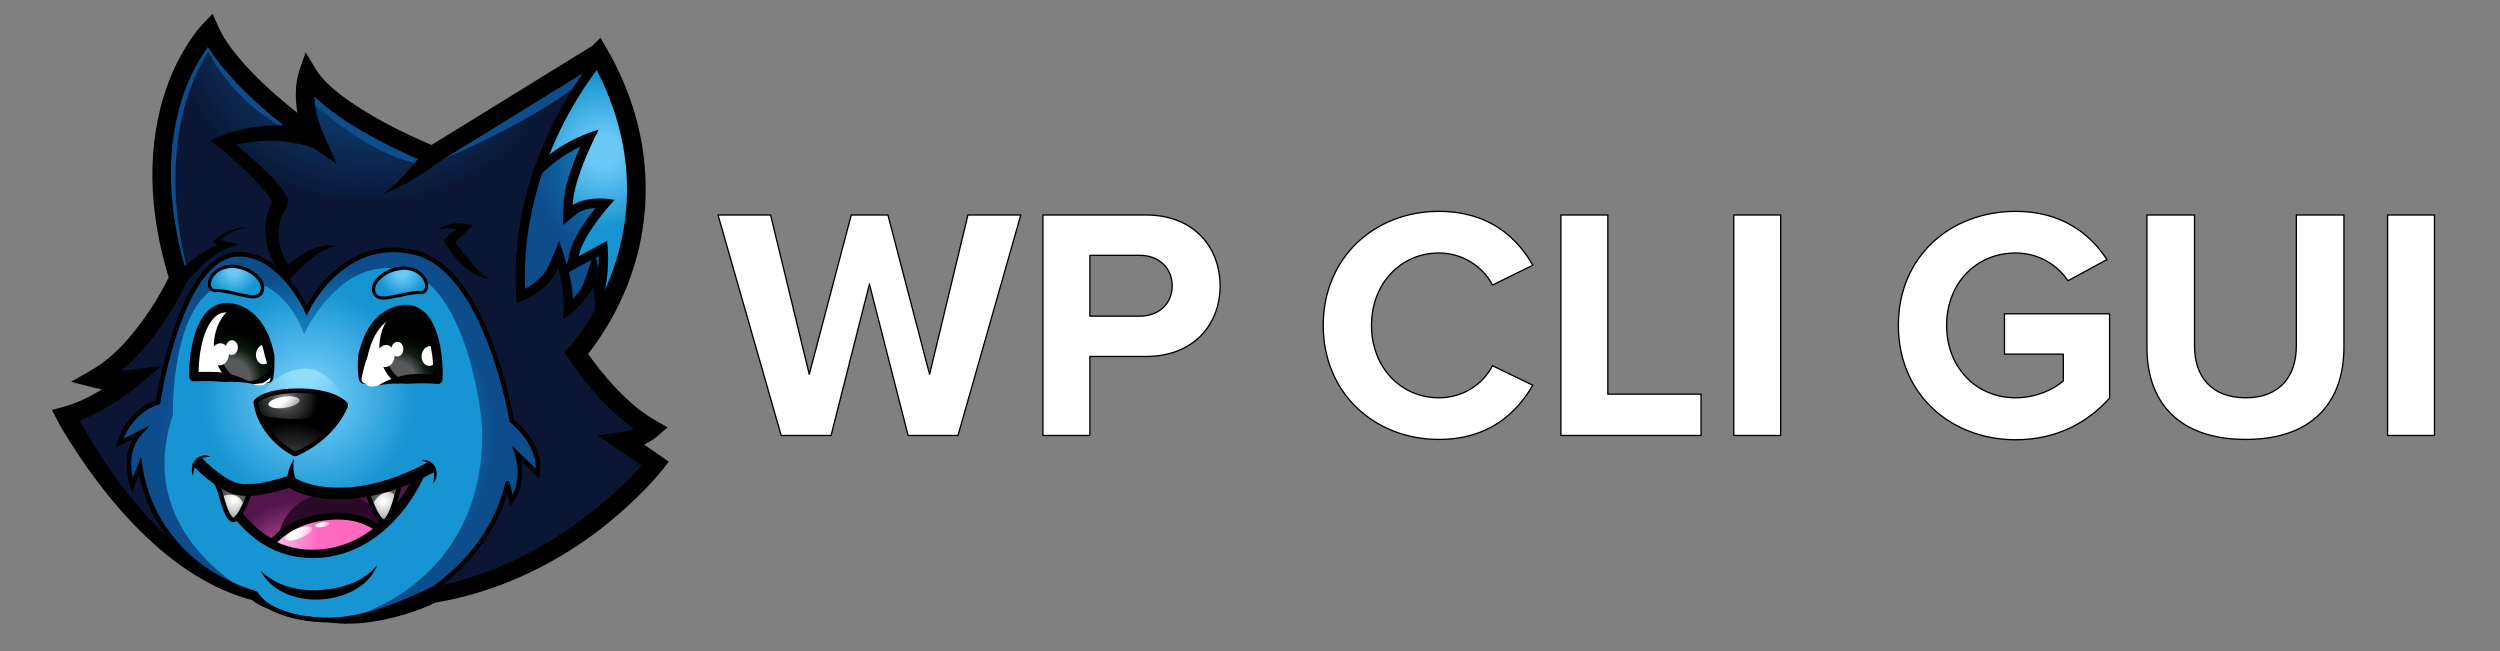 <?xml version="1.0" encoding="UTF-8" standalone="no"?>
<!DOCTYPE svg PUBLIC "-//W3C//DTD SVG 1.1//EN" "http://www.w3.org/Graphics/SVG/1.1/DTD/svg11.dtd">
<svg width="100%" height="100%" viewBox="0 0 1920 500" version="1.1" xmlns="http://www.w3.org/2000/svg" xmlns:xlink="http://www.w3.org/1999/xlink" xml:space="preserve" xmlns:serif="http://www.serif.com/" style="fill-rule:evenodd;clip-rule:evenodd;stroke-miterlimit:10;">
    <rect x="0" y="0" width="1920" height="500" fill="#808080" stroke="none"/>
    <g id="logo.svg" transform="matrix(0.948,0,0,0.948,282.129,250)">
        <g transform="matrix(1,0,0,1,-256,-256)">
            <clipPath id="_clip1">
                <rect x="0" y="0" width="512" height="512"/>
            </clipPath>
            <g clip-path="url(#_clip1)">
                <g>
                    <path d="M489.2,368.2C489.2,368.2 422.7,454.4 309.2,474.6C309.2,474.6 249.2,505.5 205.9,491.4L188.9,487C173.6,486 164.3,474.8 164.3,474.8C74.3,450.9 11.6,329.3 11.6,329.3C38.9,321.9 64.7,300 64.7,300C48.5,302.4 35.8,298.9 35.8,298.9C76,276.3 103,217.7 103,217.7C102.5,216.2 102.1,214.7 101.6,213.2C62.5,82.9 128.1,16.9 128.1,16.9C145.3,56.5 211.2,102.4 213.2,103.8L213.3,103.8C200,73.8 207.8,52.6 207.8,52.6C227.9,86 308.5,118.4 308.5,118.4L443,35.5L443.1,35.4C443.1,35.5 443.2,35.5 443.2,35.5C501.5,137.8 463.5,222.2 440,259C431.8,271.8 425.4,278.9 425.4,278.9C425.4,278.9 453,321.8 486,340C486,340 476.6,348.4 462.9,350L489.2,368.2Z" style="fill:url(#_Radial2);fill-rule:nonzero;"/>
                    <path d="M213.2,103.8L196.2,99.8C146.6,76.9 127.2,33.9 127.2,33.9C79.1,111.4 110.7,212 110.7,212L101.6,213.2C62.5,82.9 128.1,16.9 128.1,16.9C145.3,56.5 211.1,102.4 213.2,103.8Z" style="fill:url(#_Radial3);fill-rule:nonzero;"/>
                    <path d="M443.2,35.6L434.5,48.6L426,61.3C382.2,96 295,130.9 295,130.9L298.9,125.2C253.6,117.1 206.2,70.6 206.2,70.6L213.3,103.9C200,73.9 207.8,52.7 207.8,52.7C227.9,86.1 308.5,118.5 308.5,118.5L443,35.5L443.1,35.4C443.1,35.5 443.1,35.5 443.2,35.6Z" style="fill:url(#_Radial4);fill-rule:nonzero;"/>
                    <path d="M393.6,375.7L377.1,359.8C377.1,359.8 384.1,382.4 372.5,397.7L369.2,383.6C369.2,383.6 361.9,435.9 302.3,474.1C302.3,474.1 274.8,489.3 241.4,493.5C234.8,494.4 228,494.8 221.1,494.5C179.4,493.2 164.2,474.8 164.2,474.8L164.1,474.8C161.7,474.1 83.3,449.3 71.5,369.5L65.4,385.2C65.4,385.2 55.9,360 71.4,343.1L54.7,351.4C54.7,351.4 61.8,325.5 86.1,318.1C86.1,318.1 103.9,199.4 150.8,198.2C185.8,197.3 206.6,243.5 206.6,243.5C206.6,243.5 235.3,182.5 294,196.7C352.6,210.9 372.7,333 372.7,333C372.7,333 397.3,351.9 393.6,375.7Z" style="fill:url(#_Radial5);fill-rule:nonzero;"/>
                    <path d="M167.5,318.4C167.5,318.4 175.3,296.2 199.6,291.4C223.9,286.5 237.4,314 238.3,320.8C239.2,327.5 202.1,346 190.6,342.7C179.1,339.3 167.5,318.4 167.5,318.4Z" style="fill:url(#_Radial6);fill-rule:nonzero;"/>
                    <path d="M393.6,375.7L377.1,359.8C377.1,359.8 384.1,382.4 372.5,397.7L369.2,383.6C369.2,383.6 361.9,435.9 302.3,474.1C302.3,474.1 274.8,489.3 241.4,493.5C367,450.6 348,329.3 348,329.3C348,329.3 337.2,223.5 285.3,211.1C233.5,198.6 204.7,263.1 204.7,263.1C204.7,263.1 188.2,210.1 142.1,221.6C96.1,233 98.5,328.4 98.5,328.4C65.6,425.6 161.7,473.4 164.3,474.7C161.9,474 83.5,449.2 71.7,369.4L65.6,385.1C65.6,385.1 56.1,359.9 71.6,343L54.9,351.3C54.9,351.3 62,325.4 86.3,318C86.3,318 104.1,199.3 151,198.1C186,197.2 206.8,243.4 206.8,243.4C206.8,243.4 235.5,182.4 294.2,196.6C352.8,210.8 372.9,332.9 372.9,332.9C372.9,332.9 397.3,351.9 393.6,375.7Z" style="fill:url(#_Radial7);fill-rule:nonzero;"/>
                    <g>
                        <path d="M188.9,487C178.9,487.7 168.8,483.9 161.3,477.3L163.3,478.6C96.2,461.5 42.3,396.2 8.2,339C5.9,335.2 2.7,328.4 0.5,324.4C7.9,322.4 16,320.4 23,317.2C31.9,313.4 40.3,308.4 48.3,302.9C52.2,300.2 56.3,297.3 59.9,294.2L65.9,307.5C63.3,307.9 60.6,308.2 57.9,308.3C50.2,308.7 42.5,308.2 35,306.5L34.5,306.4L33.9,306.2L16,301.6C23.4,297.2 35.9,290.7 42.5,285.5C49.2,280.4 55.3,274.5 60.9,268.3C75.1,252.2 86.9,233.9 96.3,214.6L96,220C90.6,202.9 86.5,185.2 84.1,167.3C77.1,115.7 85.7,59.4 118,17.2C121.1,13.1 127.1,7.2 130.6,3.4L135.2,13.8C138.9,22.1 144.5,30.2 150.7,37.7C166.6,56.8 185.9,73.4 205.6,88.6C209.6,91.6 213.7,94.7 217.7,97.5L206.5,106.8C202.7,98.1 199.9,88.9 198.7,79.5C197.6,70.4 197.8,61 200.1,52.1C201.4,47.6 204.7,38.6 206,34.7L214.4,48.6C219.1,56.2 226.3,62.7 233.5,68.4C257,86.3 284.3,99.7 311.4,111.2L304.6,111.8L439.1,28.9L437.8,29.9L437.9,29.8L444.9,22.9L449.8,31.4C497.2,112.6 491.5,208.3 432.5,282C432,282.6 431.6,283.1 431,283.8L431.8,274.6C435.6,280.3 439.9,286.1 444.2,291.5C452.9,302.4 462.5,312.7 473.2,321.6C480.9,328.3 490.4,333.6 499.3,338.5C498.9,338.8 490.5,346.1 490.3,346.2C484.7,350.6 478.2,353.9 471.3,355.8C468.9,356.5 466.4,356.9 463.9,357.3L467.4,343.6C470.1,345.5 497.5,364.4 500.2,366.3L495.3,372.6C489.5,379.8 483.2,386.5 476.7,393C457.3,412.1 435.8,429.2 412.2,443C380.9,461.5 346.3,474.7 310.4,480.6L312.2,480C303.9,484.1 295.3,487.3 286.5,490C260.8,497.5 231.3,501.9 206,491.2C214.8,493 223.6,493.2 232.3,492.4C257.3,489.9 281,480.7 303.5,470C304.7,469.4 305.9,468.8 307.1,468.2C324.5,464.9 341.6,460 358,453.5C390.3,440.8 420.1,422 446.7,399.8C459.1,389.3 470.8,378 481.3,365.7C482,364.9 482.7,364 483.2,363.3L484.9,374.1C474.7,367 452.7,351.9 442.8,345L462.1,342.2C469,341.4 475.6,338.4 481,334.1L482.4,346.4C479,344.5 475.7,342.4 472.5,340.2C449.5,323.6 431.2,301.5 415.8,277.9C444.5,246.3 462.8,201.7 465.9,159.2C469.2,117.2 457.5,75.2 436.5,38.8C436.5,38.8 448.6,40.4 448.3,40.5L447.7,41.1L447,41.5L312.5,124.4L309.2,126.4C276.5,112.9 220,86.2 201.3,56.1L214.9,54.8C214.4,56.5 214,58 213.8,59.8C211.6,73.5 214.6,87.7 220.2,100.3L231.3,125.2C198.2,102.6 164.7,78 138.9,47C132.2,38.7 125.8,29.9 121.2,19.5L133.5,21.8C133.1,22.3 132.1,23.3 131.7,23.8C88.5,78 90.3,154.6 111.2,217.8C97.5,246.7 77,277.3 51.5,297C47.7,299.9 43.7,302.5 39.5,304.9L37.8,291C44.1,292.5 50.6,292.9 57.1,292.6C61,292.5 85.1,289.1 89.5,288.5C85.6,291.9 67.3,307.2 63.2,310.2C48.1,321.3 31.8,330.9 13.6,336.1L18.4,325.2C20.1,328.3 22.9,333.4 24.8,336.6C49.1,379 79.2,419 118.6,447.5C132.9,457.7 148.5,466.1 165.3,470.9L167.3,472.2C167.3,472.3 167.5,472.6 167.6,472.8L168,473.4C173.2,480.2 180.6,485.2 188.9,487Z" style="fill-rule:nonzero;"/>
                    </g>
                    <g>
                        <path d="M213.6,112.6C190.2,104.3 163.9,104.4 140.5,112.3L141.8,103.5C151,110.6 159.8,117.9 168.3,125.8C176.9,134 185.7,142.4 191.7,153L191.1,159.6C188.5,163.1 186.7,167.1 185.5,171.3C181.5,185.2 186.5,199.9 194.9,211.3L188.2,211.2C196.1,201.9 206.8,194.7 218.7,191.8C222.7,190.9 226.8,190.6 230.7,191.2C227.9,192.1 225.2,193.1 222.6,194.4C213.4,198.8 205.6,205.5 198.5,212.8C197.6,213.7 195.7,215.7 194.8,216.7L191.6,221C186.9,215.3 182.2,209.4 179,202.6C171.1,187.1 171.3,167.1 181.2,152.4L181.5,152L180.9,158.6C175.8,149.3 168.1,141.4 160.6,133.8C152.7,126 144.2,118.5 135.6,111.5L128.8,106L136.9,102.7C162.2,92.5 191,91 217.3,98.4C217.8,98.5 218.1,98.7 218.8,98.9C218.7,99 213.6,112.6 213.6,112.6Z" style="fill-rule:nonzero;"/>
                    </g>
                    <g>
                        <path d="M444.5,243.8C444.4,232.1 442.4,223.2 442.3,222.8L439.3,210L435,222.4C432.1,230.7 424.6,238.1 419,242.6C419.6,225.7 414.4,209 414.2,208.1L411.1,198.2L407.1,207.8C401.3,221.6 387.6,229.1 380.5,232.1C378.3,198.1 383.1,163.8 394.8,129.8C410.3,84.5 433.7,52.8 442.4,41.9C465.5,84.3 474.2,127.7 468.4,171.1C464.5,201 454.4,225.7 444.5,243.8Z" style="fill:url(#_Radial8);fill-rule:nonzero;"/>
                        <path d="M441.8,49C462.4,89 470.1,130 464.7,170.8C461.6,193.7 454.8,213.7 447.3,229.8C446.7,225.1 446,222.2 446,221.9L440,196.4L431.5,221.2C429.9,225.8 426.5,230.4 422.7,234.2C421.8,219.9 418.1,207.8 417.9,207.1L411.7,187.2L403.7,206.4C399.6,216.2 390.8,222.6 384,226.3C382.7,194.7 387.5,162.7 398.4,131.2C411.9,91.6 431.6,62.6 441.8,49M443.1,35.4C443.1,35.4 443.1,35.5 443.1,35.4C441.7,37 410.5,72.5 391.2,128.7C380.6,159.5 373.7,196.5 377.1,237.5C377.1,237.5 401.9,230.1 410.6,209.3C410.6,209.3 417.6,231.9 414.5,250.7C414.5,250.7 433.4,239 438.6,223.7C438.6,223.7 441.3,235.3 440.6,249.5C440.4,252.7 440.1,256.1 439.5,259.5L439.9,259.1C463.4,222.3 501.5,137.8 443.1,35.4Z" style="fill-rule:nonzero;"/>
                    </g>
                    <g>
                        <path d="M313.8,123.8C299.8,133.7 285.4,143.5 269.2,149.2C276,144.3 281.9,138.4 287.5,132.2C293,126.1 298.3,119.6 303.2,113.1L313.8,123.8Z" style="fill-rule:nonzero;"/>
                    </g>
                    <g>
                        <path d="M98.2,217.1C107.5,207.7 117.8,199.1 129.6,192.9C133.6,190.9 137.8,189.2 142.3,188.3L142.2,193.1C140.2,192.4 132.6,189.6 130.8,188.9C137.8,179.7 149.8,176.2 160.9,176.2C155.9,176.8 151,178.1 146.5,180.3C142.3,182.5 138.2,185.3 135.4,189.2L134.4,186.3C138.7,187.3 147.4,189.3 151.7,190.3L143.3,193.2C139.6,194.5 136.1,196.5 132.7,198.7C124.3,204.5 117,212 110.4,219.8C109.1,221.4 107.8,223 106.6,224.5L98.2,217.1Z" style="fill-rule:nonzero;"/>
                    </g>
                    <g>
                        <path d="M314.3,177.7C320.6,173.4 328.8,172.2 336.2,173.8L341.5,174.8C336.2,180.1 330.5,185.4 324.8,190.3L325.6,185.5C327,187.7 328.6,190.2 330.2,192.4C337.3,202.2 344.7,212 355.3,218.4C338.8,216.6 325.3,200.2 317.5,186.6C322.6,182.3 327.9,178.2 333.3,174.4L334.4,179.6C328.1,177.1 321.1,176.6 314.3,177.7Z" style="fill-rule:nonzero;"/>
                    </g>
                    <g>
                        <path d="M419.1,242.7C419.7,225.8 414.5,209.1 414.3,208.3L411.2,198.4L407.2,208C401.4,221.7 387.7,229.2 380.6,232.3C378.5,198.6 383.2,164.5 394.6,130.8C402.6,122.4 415.9,111.6 436.1,103.9C429.9,116.9 418.9,142 418.8,158.4L418.7,166.1L424.8,161.5C424.8,161.5 431.2,157 444.2,157C445.7,157 447.3,157.1 448.9,157.2C441.2,166.2 426.7,184.5 423.6,199.3L421.9,207.3L447.2,193.6C447.7,201.4 447.8,216.3 443.9,231.3C443.3,226.4 442.6,223.2 442.5,223L439.5,210.2L435.2,222.6C432.2,230.8 424.7,238.1 419.1,242.7Z" style="fill:url(#_Radial9);fill-rule:nonzero;"/>
                        <path d="M428.5,111.1C422.3,125.1 415,144.5 414.9,158.3L414.5,174.6L426.9,164.5C427.5,164.1 432,161.4 440.7,160.8C439.5,162.2 438.4,163.8 437.1,165.4C427.4,178.3 421.5,189.4 419.6,198.4L417.7,207.2L417.7,207.1L411.5,187.2L403.5,206.4C399.4,216.2 390.6,222.6 383.8,226.3C382.5,195.2 387.2,163.8 397.6,132.7C404.3,126.1 414.3,117.9 428.5,111.1M443.5,199.7C443.5,202.8 443.5,206.3 443.2,210.2L441.1,201.1L443.5,199.7M437.8,202.7L431.4,221.2C429.8,225.8 426.4,230.4 422.6,234.2C422.1,225.6 420.5,217.7 419.3,212.7L430.7,206.5L437.8,202.7M443.5,97.2C417.8,105.1 401.2,118 391.2,128.7C380.6,159.5 373.7,196.5 377.1,237.5C377.1,237.5 401.9,230.1 410.6,209.3C410.6,209.3 417.6,231.9 414.5,250.7C414.5,250.7 433.4,239 438.6,223.7C438.6,223.7 441.3,235.3 440.6,249.5C455.2,222.4 450.2,187.4 450.2,187.4L427.1,199.9C431.1,180.8 456.3,154.2 456.3,154.2C451.7,153.4 447.6,153.1 444,153.1C429.4,153.1 422.4,158.4 422.4,158.4C422.7,136.6 443.5,97.2 443.5,97.2Z" style="fill-rule:nonzero;"/>
                    </g>
                    <g>
                        <g>
                            <path d="M197.5,359.9C197.2,359.9 196.9,359.8 196.7,359.7C195.9,359.3 177.1,350.3 168.6,329.2C167.2,325.9 166.3,322.3 165.7,318.6C165.6,318.1 165.8,317.5 166.1,317.1C166.3,316.9 168.1,314.8 173.3,312.7C180,310.1 189.2,308.8 200.5,308.7L200.6,308.7C222.1,308.7 232.7,314.9 236.2,317.5C237.3,318.3 237.8,318.8 237.9,318.9C238.4,319.4 238.5,320.2 238.3,320.8C237.9,321.8 229.2,345.6 198.3,359.5C198,359.8 197.7,359.9 197.5,359.9Z" style="fill:url(#_Radial10);fill-rule:nonzero;"/>
                            <path d="M200.6,310.7C221.5,310.7 231.7,316.6 235.1,319.1C236.1,319.8 236.5,320.3 236.5,320.3C236.5,320.3 228,344.2 197.5,357.9C197.5,357.9 178.7,349 170.3,328.4C169,325.3 168.1,321.9 167.5,318.3C167.5,318.4 173.7,310.8 200.6,310.7C200.5,310.7 200.6,310.7 200.6,310.7M200.6,307L200.5,307C188.9,307 179.5,308.4 172.6,311.1C167.1,313.3 165,315.6 164.6,316.1C163.9,316.9 163.6,318 163.8,319C164.4,322.8 165.4,326.5 166.8,330C175.6,351.7 195,361.1 195.9,361.5C196.4,361.7 197,361.9 197.5,361.9C198,361.9 198.6,361.8 199.1,361.6C230.7,347.4 239.8,322.8 240.1,321.8C240.6,320.5 240.3,319 239.3,318C239.1,317.8 238.5,317.2 237.3,316.3C226.3,307.8 208,307 200.6,307Z" style="fill-rule:nonzero;"/>
                        </g>
                        <g>
                            <path d="M236.5,320.3C236.5,320.3 229.6,345.3 197.5,357.9C197.5,357.9 178.7,349 170.3,328.4C176.6,330.3 185.9,331.8 199.3,331.7C222.2,331.5 231.5,323.9 235.1,319.1C236.1,319.9 236.5,320.3 236.5,320.3Z" style="fill:url(#_Radial11);fill-rule:nonzero;"/>
                        </g>
                        <g>
                            <path d="M201.1,316.4C201.5,318.9 196.2,321.7 189.2,322.7C182.2,323.7 176.2,322.5 175.9,320C175.6,317.5 180.8,314.7 187.8,313.7C194.8,312.7 200.7,313.9 201.1,316.4Z" style="fill:url(#_Linear12);fill-rule:nonzero;"/>
                        </g>
                    </g>
                    <g>
                        <path d="M264.9,304.6C283.7,298.8 313.1,299.5 313.1,299.5C314.1,287.6 311.6,235.6 280.9,243.8C250.1,252 250.1,298.4 250.1,298.4C250.1,298.4 249.6,303.1 254.7,303.1C254.7,303.2 256.2,307.2 264.9,304.6Z" style="fill:white;fill-rule:nonzero;"/>
                        <g>
                            <g>
                                <clipPath id="_clip13">
                                    <path d="M264.9,304.6C282.9,296.7 313.1,299.5 313.1,299.5C314.1,287.6 311.6,235.6 280.9,243.8C250.1,252 250.1,298.4 250.1,298.4C250.1,298.4 249.6,303.1 254.7,303.1"/>
                                </clipPath>
                                <g clip-path="url(#_clip13)">
                                    <g>
                                        <path d="M318.4,284.9C317.1,288.4 315.3,291.5 313.2,294.1C305.5,304 293.4,307.6 283,302.1C270.3,295.3 264.7,277.3 270,261.2C270.2,260.6 270.4,260 270.6,259.5C276.9,243 292.8,235.3 305.9,242.3C319.2,249.3 324.8,268.4 318.4,284.9Z" style="fill:url(#_Radial14);fill-rule:nonzero;"/>
                                        <path d="M318.4,284.9C312.1,301.4 296.2,309.1 283.1,302.1C269.9,295.1 264.4,276 270.7,259.4C277,242.9 292.9,235.2 306,242.2C319.2,249.3 324.8,268.4 318.4,284.9Z" style="fill:none;fill-rule:nonzero;stroke:black;stroke-width:4.73px;"/>
                                    </g>
                                    <path d="M312.8,282.5C311.8,286.8 308.2,289.5 304.7,288.5C301.2,287.5 299.2,283.2 300.2,278.9C301.2,274.6 304.8,271.9 308.3,272.9C311.8,273.9 313.8,278.2 312.8,282.5Z" style="fill:white;fill-rule:nonzero;"/>
                                    <g>
                                        <path d="M277.8,282.8C276.7,287.6 272.7,290.6 268.8,289.5C264.9,288.4 262.7,283.5 263.8,278.7C264.9,273.9 268.9,270.9 272.8,272C276.6,273.2 278.9,278 277.8,282.8Z" style="fill:white;fill-rule:nonzero;"/>
                                        <path d="M285,276.6C284.3,279.8 281.6,281.8 279,281C276.4,280.2 274.9,277 275.6,273.8C276.3,270.6 279,268.6 281.6,269.4C284.2,270.2 285.7,273.4 285,276.6Z" style="fill:white;fill-rule:nonzero;"/>
                                    </g>
                                </g>
                            </g>
                        </g>
                        <g>
                            <path d="M264.9,304.6C271.9,300 280.2,297.5 288.4,295.7C296.8,295 305,295.2 313.5,295.8L309.4,299.3C310,284.8 307.8,262.7 298,251.6C292.5,245.5 284.7,245.9 277.7,249C265,254.6 258.7,268.7 256,281.7C254,287.1 252.5,292.7 251.4,298.5C250.8,301 252.2,302.8 254.8,303.2C252.7,303.6 250.3,302.7 249.5,300.6C249.2,299.9 249,299.2 248.9,298.3L248.9,298.4C248.1,292.3 248.1,286.2 248.6,280C251.4,267.8 256.3,255.5 266.3,247.2C270.8,243.6 276.1,240.9 281.8,239.8C294,237 303.9,243.8 309.1,254.5C313.3,262.9 315.3,272.2 316.3,281.4C317,287.6 317.3,293.5 316.9,299.8C316.8,301.9 314.9,303.5 312.8,303.3C309,303 304.9,302.8 300.9,302.8C296.9,302.7 293,303.1 289,303.2C280.9,302.8 272.8,302.8 264.9,304.6Z" style="fill-rule:nonzero;"/>
                        </g>
                    </g>
                    <g>
                        <path d="M163.6,303.5C145,297.3 115.5,297.5 115.5,297.5C114.8,285.6 118.3,233.6 148.9,242.5C179.5,251.3 178.6,297.8 178.6,297.8C178.6,297.8 179,302.5 173.9,302.4C173.9,302.4 172.3,306.4 163.6,303.5Z" style="fill:white;fill-rule:nonzero;"/>
                        <g>
                            <g>
                                <clipPath id="_clip15">
                                    <path d="M163.6,303.5C145.8,295.2 115.5,297.5 115.5,297.5C114.8,285.6 118.3,233.6 148.9,242.5C179.5,251.3 178.6,297.8 178.6,297.8C178.6,297.8 179,302.5 173.9,302.4"/>
                                </clipPath>
                                <g clip-path="url(#_clip15)">
                                    <g>
                                        <path d="M184.3,283.6C183,287.1 181.2,290.2 179.1,292.8C171.4,302.7 159.3,306.3 148.9,300.8C136.2,294 130.6,276 135.9,259.9C136.1,259.3 136.3,258.7 136.5,258.2C142.8,241.7 158.7,234 171.8,241C185.1,248 190.6,267.1 184.3,283.6Z" style="fill:url(#_Radial16);fill-rule:nonzero;"/>
                                        <path d="M184.3,283.6C178,300.1 162.1,307.8 149,300.8C135.8,293.8 130.3,274.7 136.6,258.1C142.9,241.6 158.8,233.9 171.9,240.9C185.1,248 190.6,267.1 184.3,283.6Z" style="fill:none;fill-rule:nonzero;stroke:black;stroke-width:4.73px;"/>
                                    </g>
                                    <path d="M178.6,281.2C177.6,285.5 174,288.2 170.5,287.2C167,286.2 165,281.9 166,277.6C167,273.3 170.6,270.6 174.1,271.6C177.6,272.5 179.6,276.9 178.6,281.2Z" style="fill:white;fill-rule:nonzero;"/>
                                    <g>
                                        <path d="M143.6,281.4C142.5,286.2 138.5,289.2 134.6,288.1C130.7,287 128.5,282.1 129.6,277.3C130.7,272.5 134.7,269.5 138.6,270.6C142.5,271.8 144.7,276.6 143.6,281.4Z" style="fill:white;fill-rule:nonzero;"/>
                                        <path d="M150.9,275.3C150.2,278.5 147.5,280.5 144.9,279.7C142.3,278.9 140.8,275.7 141.5,272.5C142.2,269.3 144.9,267.3 147.5,268.1C150.1,268.9 151.6,272.1 150.9,275.3Z" style="fill:white;fill-rule:nonzero;"/>
                                    </g>
                                </g>
                            </g>
                        </g>
                        <g>
                            <path d="M163.6,303.5C155.7,301.6 147.6,301.4 139.6,301.7C135.6,301.5 131.7,301 127.7,301C123.7,300.9 119.7,301 115.8,301.2C113.7,301.4 111.8,299.8 111.7,297.7C111.4,291.4 111.9,285.5 112.7,279.3C114,270.2 116.1,260.9 120.5,252.6C126,242 135.9,235.4 148.1,238.4C153.7,239.6 159.1,242.4 163.5,246.2C173.3,254.7 178,267.2 180.6,279.4C181,285.6 180.8,291.7 179.9,297.8L179.9,297.7C179.8,298.6 179.6,299.3 179.3,300C178.4,302.1 176,303 173.9,302.5C176.4,302.1 177.9,300.4 177.3,297.8C176.3,292.1 174.9,286.3 173,280.9C170.5,267.9 164.6,253.6 152,247.7C145.1,244.5 137.3,243.9 131.7,249.9C121.6,260.8 119,282.8 119.3,297.3L115.2,293.8C123.6,293.4 131.9,293.3 140.3,294.2C148.5,296.1 156.7,298.8 163.6,303.5Z" style="fill-rule:nonzero;"/>
                        </g>
                    </g>
                    <g>
                        <path d="M268.9,233.8C265.3,233.8 262.9,232.6 261.7,230.1C258.4,223.2 265.6,216.6 270.3,213.8C273.8,211.7 277.9,210.3 282,209.8C283.2,209.7 284.4,209.6 285.5,209.6C293.5,209.6 299.6,213.1 302.9,219.4C304,221.6 304.6,225 303.1,227.4C302.5,228.4 301.3,229.6 299,229.6C298.7,229.6 298.4,229.6 298.1,229.5C297.6,229.4 297.1,229.4 296.5,229.4C295.4,229.4 294.4,229.5 293.4,229.6C289.9,230 286.5,230.7 283.1,231.5C280.9,232 278.6,232.5 276.3,232.9C275.9,233 275.5,233 275,233.1C273.4,233.4 271.1,233.8 268.9,233.8Z" style="fill:url(#_Radial17);fill-rule:nonzero;"/>
                        <path d="M285.6,210.8C292.2,210.8 298.5,213.4 301.8,219.9C303.4,223 303.4,228.1 299.1,228.1L298.4,228.1C297.8,228 297.2,228 296.7,228C295.6,228 294.6,228.1 293.5,228.2C287.7,228.9 282,230.5 276.3,231.5C274.4,231.8 271.6,232.5 269,232.5C266.4,232.5 264.1,231.8 263,229.6C260.2,223.7 266.5,217.7 271.1,215C274.4,213 278.3,211.7 282.3,211.2C283.4,210.9 284.5,210.8 285.6,210.8M285.6,208.2C284.4,208.2 283.2,208.3 281.9,208.4C277.6,208.9 273.3,210.4 269.7,212.6C262.9,216.7 257.4,223.8 260.6,230.6C261.6,232.6 263.8,235 269,235C271.3,235 273.6,234.6 275.5,234.2C275.9,234.1 276.4,234 276.7,234C279,233.6 281.3,233.1 283.6,232.6C286.9,231.9 290.4,231.1 293.8,230.7C294.7,230.6 295.7,230.5 296.7,230.5C297.2,230.5 297.7,230.5 298.1,230.6C298.5,230.6 298.8,230.7 299.1,230.7C301.4,230.7 303.2,229.7 304.3,227.9C306,225.1 305.4,221.3 304.1,218.7C300.7,212.1 294,208.2 285.6,208.2Z" style="fill-rule:nonzero;"/>
                    </g>
                    <g>
                        <path d="M163.3,232.7C161,232.7 158.7,232.2 156.8,231.8C156.4,231.7 155.9,231.6 155.5,231.5C153.2,231.1 150.9,230.5 148.7,230C145.3,229.2 141.9,228.4 138.4,227.9C137.4,227.8 136.2,227.6 135,227.6C134.6,227.6 134.1,227.6 133.7,227.7L133,227.7C131.2,227.7 129.7,226.9 128.8,225.5C127.4,223.1 128,219.7 129.2,217.5C132.5,211.4 138.5,208.1 146.2,208.1C147.5,208.1 148.9,208.2 150.2,208.4C154.3,209 158.4,210.5 161.9,212.7C166.6,215.6 173.6,222.4 170.2,229.2C169.1,231.5 166.7,232.7 163.3,232.7Z" style="fill:url(#_Radial18);fill-rule:nonzero;"/>
                        <path d="M146.3,209.4C147.6,209.4 148.9,209.5 150.1,209.7C154.1,210.3 158,211.7 161.2,213.8C165.7,216.6 171.9,222.7 169,228.6C167.9,230.8 165.7,231.4 163.2,231.4C160.5,231.4 157.6,230.6 155.7,230.3C150,229.2 144.3,227.5 138.5,226.7C137.3,226.5 136.1,226.4 135,226.4C134.5,226.4 134.1,226.4 133.6,226.5L133,226.5C128.6,226.5 128.7,221.3 130.4,218.2C133.7,212 139.9,209.4 146.3,209.4M146.3,206.8C138.1,206.8 131.6,210.4 128.1,216.9C126.8,219.4 126.1,223.4 127.8,226.2C128.9,228 130.8,229 133.1,229L134,229C134.4,229 134.7,228.9 135.1,228.9C136.2,228.9 137.3,229 138.3,229.2C141.7,229.7 145.1,230.5 148.5,231.3C150.7,231.8 153,232.4 155.4,232.8C155.8,232.9 156.2,233 156.6,233.1C158.6,233.5 161,234 163.4,234C168.3,234 170.5,231.7 171.5,229.7C174.8,223 169.5,215.8 162.7,211.5C159.1,209.3 154.8,207.7 150.5,207.1C149.1,206.9 147.7,206.8 146.3,206.8Z" style="fill-rule:nonzero;"/>
                    </g>
                    <path d="M302.4,474.1C302.4,474.1 263,495.9 221.3,494.6C179.6,493.3 164.4,474.8 164.4,474.8C164.4,474.8 83.7,450.6 71.8,369.5L65.7,385.2C65.7,385.2 56.2,360 71.7,343.1L55,351.5C55,351.5 62.1,325.6 86.4,318.2C86.4,318.2 104.2,199.5 151.1,198.3C186.1,197.4 206.9,243.6 206.9,243.6C206.9,243.6 235.6,182.6 294.3,196.8C352.9,211 373,333.1 373,333.1C373,333.1 397.5,352.1 393.9,375.9L377.4,360C377.4,360 384.4,382.6 372.8,397.9L369.5,383.8C369.3,383.6 361.9,435.9 302.4,474.1Z" style="fill:none;fill-rule:nonzero;stroke:black;stroke-width:3.78px;"/>
                    <g>
                        <path d="M169.6,454.8C188.6,473 219,473.8 242.6,465.2C250.7,461.9 258.2,457.2 263.8,450.3C262.4,454.7 259.6,458.7 256.4,462C234.9,484.5 185,484.3 169.6,454.8Z" style="fill-rule:nonzero;"/>
                    </g>
                    <g>
                        <g>
                            <path d="M298.7,376.1C298.7,376.1 290,397.5 271,415.6C269.2,417.3 267.3,419 265.3,420.7C252.6,431.1 236.2,439.5 215.5,440.5C202.9,441.1 192,438.8 182.7,434.6C181.2,434 179.8,433.3 178.4,432.5C147.7,416.5 135.5,382.1 135.5,382.1C135.5,382.1 143.1,387.5 155.7,389.1C168.3,390.7 193.5,382.2 193.5,382.2C234.9,407.4 298.7,376.1 298.7,376.1Z" style="fill:url(#_Radial19);fill-rule:nonzero;"/>
                            <path d="M270.9,415.6C269.1,417.3 267.2,419 265.2,420.7C252.5,431.1 236.1,439.5 215.4,440.5C202.8,441.1 191.9,438.8 182.6,434.6C183.9,420.3 190.7,396.5 220.7,392.8C250.6,389.1 264.9,405.1 270.9,415.6Z" style="fill:rgb(43,9,41);fill-rule:nonzero;"/>
                            <path d="M298.7,376.1C298.7,376.1 288.3,401.8 265.2,420.7C252.5,431.1 236.1,439.5 215.4,440.5C200.8,441.2 188.5,437.9 178.3,432.6C147.6,416.6 135.4,382.2 135.4,382.2C135.4,382.2 143,387.6 155.6,389.2C168.2,390.8 193.4,382.3 193.4,382.3C234.9,407.4 298.7,376.1 298.7,376.1Z" style="fill:none;fill-rule:nonzero;stroke:black;stroke-width:7.57px;"/>
                            <g>
                                <path d="M265.2,420.6C252.5,431 236.1,439.4 215.4,440.4C200.8,441.1 188.5,437.8 178.3,432.5C185.4,424.3 199.6,412.9 224.6,410.7C244.6,408.9 257.4,414.6 265.2,420.6Z" style="fill:url(#_Linear20);fill-rule:nonzero;stroke:black;stroke-width:5.67px;"/>
                                <g>
                                    <path d="M211.2,420C212.1,422 208,425.6 202.1,428.1C196.2,430.6 190.7,430.9 189.8,428.9C188.9,426.9 193,423.3 198.9,420.8C204.8,418.3 210.3,418 211.2,420Z" style="fill:url(#_Linear21);fill-rule:nonzero;"/>
                                </g>
                                <g>
                                    <path d="M225,416.3C225.2,417.3 222.9,418.6 219.8,419.2C216.7,419.8 214.1,419.4 213.9,418.4C213.7,417.4 216,416.1 219.1,415.5C222.2,414.9 224.8,415.3 225,416.3Z" style="fill:url(#_Linear22);fill-rule:nonzero;"/>
                                </g>
                            </g>
                        </g>
                        <g>
                            <path d="M191,383.4C190.7,378.1 192.1,372.8 194.3,368.1C195,366.6 195.8,365.2 196.6,363.8C196.4,365.4 196.2,367 196.1,368.6C196,373 196.5,377.6 198.3,381.6C198.3,381.5 191,383.4 191,383.4Z" style="fill-rule:nonzero;"/>
                        </g>
                        <g>
                            <path d="M161.4,389.4C161.4,389.4 159.2,396 156.2,402.3C153.1,408.7 149.3,414.8 146.2,413.1C143,411.4 140.1,403 137.9,395.2C135.8,387.7 134.5,380.9 134.5,380.9C146.2,390.9 161.4,389.4 161.4,389.4Z" style="fill:url(#_Radial23);fill-rule:nonzero;stroke:black;stroke-width:3.78px;"/>
                            <path d="M161.4,389.4C161.4,389.4 159.2,396 156.2,402.3C155.2,398.9 152.8,394.1 147.3,393.3C141.3,392.5 138.9,394.1 138,395.2C135.9,387.7 134.6,380.9 134.6,380.9C146.2,390.9 161.4,389.4 161.4,389.4Z" style="fill-opacity:0.56;fill-rule:nonzero;"/>
                        </g>
                        <g>
                            <path d="M282.6,382.3C282.6,382.3 281,390.1 278.6,398C276.3,405.4 273.4,412.8 270.4,414.4C267,416.1 262.9,408.7 259.9,401.7C257.5,396 255.7,390.4 255.7,390.4C255.7,390.4 266.6,388.9 282.6,382.3Z" style="fill:url(#_Radial24);fill-rule:nonzero;stroke:black;stroke-width:3.78px;"/>
                            <path d="M282.6,382.3C282.6,382.3 281,390.1 278.6,398C278.6,394.2 277.5,391.1 273.8,390.9C265,390.6 260.2,400.8 259.9,401.6C257.5,395.9 255.7,390.3 255.7,390.3C255.7,390.3 266.6,388.9 282.6,382.3Z" style="fill-opacity:0.56;fill-rule:nonzero;"/>
                        </g>
                        <path d="M117.3,365.3C117.3,365.3 134.2,383.8 149.4,388.2C164.7,392.6 193.3,382.3 193.3,382.3C193.3,382.3 208.1,394.4 242.6,391.7C277.1,389.1 308.4,370.2 308.4,370.2" style="fill:none;fill-rule:nonzero;stroke:black;stroke-width:9.46px;"/>
                        <path d="M300.1,365.3C302.2,364.7 304.5,365.1 306.5,366.2C308.5,367.2 310.2,369.1 311.2,371.2C312.1,373.4 312.3,375.7 312,377.8C311.8,378.9 311.5,379.9 311.2,380.9C310.7,381.9 310.3,382.8 309.6,383.6L309.4,383.5L309.9,380.6C310,379.6 310.1,378.7 310.1,377.7C310,375.8 309.7,373.9 308.9,372.1C307.4,368.6 303.9,366.1 300.1,365.4L300.1,365.3Z" style="fill-rule:nonzero;"/>
                        <path d="M128.8,362.3C126.9,361.2 124.6,360.9 122.4,361.4C120.2,361.8 118,363.2 116.5,364.9C115,366.7 114.2,368.9 113.9,371C113.8,372.1 113.8,373.1 113.8,374.2C114,375.3 114.2,376.3 114.6,377.3L114.9,377.3L115.2,374.4C115.4,373.5 115.6,372.5 115.8,371.6C116.4,369.8 117.2,368 118.5,366.5C120.9,363.5 125,362.1 128.8,362.5L128.8,362.3Z" style="fill-rule:nonzero;"/>
                    </g>
                </g>
            </g>
        </g>
    </g>
    <g transform="matrix(5.077,0,0,5.077,-2512.81,-188.573)">
        <path d="M632.307,103.015L639.857,103.015L649.357,69.665L641.357,69.665L635.557,93.765L629.257,69.665L623.707,69.665L617.357,93.765L611.507,69.665L603.557,69.665L613.107,103.015L620.657,103.015L626.457,80.115L632.307,103.015Z" style="fill:white;fill-rule:nonzero;stroke:black;stroke-width:0.2px;stroke-linejoin:round;stroke-miterlimit:2;"/>
        <path d="M652.707,103.015L659.807,103.015L659.807,91.065L668.307,91.065C675.507,91.065 679.507,86.215 679.507,80.415C679.507,74.565 675.557,69.665 668.307,69.665L652.707,69.665L652.707,103.015ZM672.257,80.365C672.257,83.165 670.157,84.965 667.357,84.965L659.807,84.965L659.807,75.765L667.357,75.765C670.157,75.765 672.257,77.615 672.257,80.365Z" style="fill:white;fill-rule:nonzero;stroke:black;stroke-width:0.2px;stroke-linejoin:round;stroke-miterlimit:2;"/>
        <path d="M712.607,103.615C720.207,103.615 724.407,99.565 726.807,95.415L720.707,92.465C719.307,95.215 716.307,97.315 712.607,97.315C706.807,97.315 702.407,92.665 702.407,86.365C702.407,80.065 706.807,75.415 712.607,75.415C716.307,75.415 719.307,77.565 720.707,80.265L726.807,77.265C724.457,73.115 720.207,69.115 712.607,69.115C702.857,69.115 695.107,76.115 695.107,86.365C695.107,96.615 702.857,103.615 712.607,103.615Z" style="fill:white;fill-rule:nonzero;stroke:black;stroke-width:0.2px;stroke-linejoin:round;stroke-miterlimit:2;"/>
        <path d="M731.057,103.015L752.257,103.015L752.257,96.765L738.157,96.765L738.157,69.665L731.057,69.665L731.057,103.015Z" style="fill:white;fill-rule:nonzero;stroke:black;stroke-width:0.2px;stroke-linejoin:round;stroke-miterlimit:2;"/>
        <rect x="757.207" y="69.665" width="7.1" height="33.35" style="fill:white;fill-rule:nonzero;stroke:black;stroke-width:0.2px;stroke-linejoin:round;stroke-miterlimit:2;"/>
        <path d="M782.107,86.365C782.107,96.865 790.107,103.665 799.857,103.665C805.907,103.665 810.657,101.165 814.057,97.365L814.057,84.615L798.157,84.615L798.157,90.715L807.057,90.715L807.057,94.765C805.607,96.065 802.907,97.315 799.857,97.315C793.807,97.315 789.407,92.665 789.407,86.365C789.407,80.065 793.807,75.415 799.857,75.415C803.357,75.415 806.207,77.265 807.757,79.615L813.657,76.415C811.107,72.465 806.757,69.115 799.857,69.115C790.107,69.115 782.107,75.815 782.107,86.365Z" style="fill:white;fill-rule:nonzero;stroke:black;stroke-width:0.2px;stroke-linejoin:round;stroke-miterlimit:2;"/>
        <path d="M819.707,89.715C819.707,97.915 824.457,103.615 834.657,103.615C844.757,103.615 849.507,97.965 849.507,89.665L849.507,69.665L842.307,69.665L842.307,89.465C842.307,94.115 839.757,97.315 834.657,97.315C829.457,97.315 826.907,94.115 826.907,89.465L826.907,69.665L819.707,69.665L819.707,89.715Z" style="fill:white;fill-rule:nonzero;stroke:black;stroke-width:0.2px;stroke-linejoin:round;stroke-miterlimit:2;"/>
        <rect x="856.107" y="69.665" width="7.1" height="33.35" style="fill:white;fill-rule:nonzero;stroke:black;stroke-width:0.2px;stroke-linejoin:round;stroke-miterlimit:2;"/>
    </g>
    <defs>
        <radialGradient id="_Radial2" cx="0" cy="0" r="1" gradientUnits="userSpaceOnUse" gradientTransform="matrix(305.843,3.089,-3.089,305.843,257.411,-10.727)"><stop offset="0" style="stop-color:rgb(13,77,140);stop-opacity:1"/><stop offset="0.18" style="stop-color:rgb(13,77,140);stop-opacity:1"/><stop offset="0.56" style="stop-color:rgb(10,22,51);stop-opacity:1"/><stop offset="1" style="stop-color:rgb(10,22,51);stop-opacity:1"/></radialGradient>
        <radialGradient id="_Radial3" cx="0" cy="0" r="1" gradientUnits="userSpaceOnUse" gradientTransform="matrix(119.023,1.202,-1.202,119.023,153.196,5.248)"><stop offset="0" style="stop-color:rgb(13,77,140);stop-opacity:1"/><stop offset="1" style="stop-color:rgb(13,77,140);stop-opacity:1"/></radialGradient>
        <radialGradient id="_Radial4" cx="0" cy="0" r="1" gradientUnits="userSpaceOnUse" gradientTransform="matrix(85.329,0.862,-0.862,85.329,326.244,28.38)"><stop offset="0" style="stop-color:rgb(13,77,140);stop-opacity:1"/><stop offset="1" style="stop-color:rgb(13,77,140);stop-opacity:1"/></radialGradient>
        <radialGradient id="_Radial5" cx="0" cy="0" r="1" gradientUnits="userSpaceOnUse" gradientTransform="matrix(216.123,2.183,-2.183,216.123,208.135,313.366)"><stop offset="0" style="stop-color:rgb(107,200,246);stop-opacity:1"/><stop offset="0.08" style="stop-color:rgb(107,200,246);stop-opacity:1"/><stop offset="0.4" style="stop-color:rgb(23,149,210);stop-opacity:1"/><stop offset="1" style="stop-color:rgb(23,149,210);stop-opacity:1"/></radialGradient>
        <radialGradient id="_Radial6" cx="0" cy="0" r="1" gradientUnits="userSpaceOnUse" gradientTransform="matrix(62.531,0.632,-0.632,62.531,204.829,292.081)"><stop offset="0" style="stop-color:rgb(144,221,252);stop-opacity:1"/><stop offset="0.18" style="stop-color:rgb(144,221,252);stop-opacity:1"/><stop offset="0.56" style="stop-color:rgb(107,200,246);stop-opacity:1"/><stop offset="1" style="stop-color:rgb(107,200,246);stop-opacity:1"/></radialGradient>
        <radialGradient id="_Radial7" cx="0" cy="0" r="1" gradientUnits="userSpaceOnUse" gradientTransform="matrix(159.973,1.616,-1.616,159.973,224.602,343.651)"><stop offset="0" style="stop-color:rgb(23,149,210);stop-opacity:1"/><stop offset="0.4" style="stop-color:rgb(23,149,210);stop-opacity:1"/><stop offset="0.84" style="stop-color:rgb(13,77,140);stop-opacity:1"/><stop offset="1" style="stop-color:rgb(13,77,140);stop-opacity:1"/></radialGradient>
        <radialGradient id="_Radial8" cx="0" cy="0" r="1" gradientUnits="userSpaceOnUse" gradientTransform="matrix(153.284,1.548,-1.548,153.284,447.293,114.999)"><stop offset="0" style="stop-color:rgb(107,200,246);stop-opacity:1"/><stop offset="0.08" style="stop-color:rgb(107,200,246);stop-opacity:1"/><stop offset="0.4" style="stop-color:rgb(23,149,210);stop-opacity:1"/><stop offset="1" style="stop-color:rgb(23,149,210);stop-opacity:1"/></radialGradient>
        <radialGradient id="_Radial9" cx="0" cy="0" r="1" gradientUnits="userSpaceOnUse" gradientTransform="matrix(100.337,1.014,-1.014,100.337,475.403,122.294)"><stop offset="0" style="stop-color:rgb(22,145,206);stop-opacity:1"/><stop offset="0.23" style="stop-color:rgb(23,149,210);stop-opacity:1"/><stop offset="0.28" style="stop-color:rgb(22,141,202);stop-opacity:1"/><stop offset="0.54" style="stop-color:rgb(17,106,168);stop-opacity:1"/><stop offset="0.75" style="stop-color:rgb(14,85,148);stop-opacity:1"/><stop offset="0.89" style="stop-color:rgb(13,77,140);stop-opacity:1"/><stop offset="1" style="stop-color:rgb(13,77,140);stop-opacity:1"/></radialGradient>
        <radialGradient id="_Radial10" cx="0" cy="0" r="1" gradientUnits="userSpaceOnUse" gradientTransform="matrix(28.591,0.289,-0.289,28.591,188.741,314.817)"><stop offset="0" style="stop-color:rgb(141,143,142);stop-opacity:1"/><stop offset="0.19" style="stop-color:rgb(109,110,112);stop-opacity:1"/><stop offset="0.38" style="stop-color:rgb(65,67,66);stop-opacity:1"/><stop offset="0.59" style="stop-color:rgb(43,45,44);stop-opacity:1"/><stop offset="0.96" style="stop-color:black;stop-opacity:1"/><stop offset="1" style="stop-color:black;stop-opacity:1"/></radialGradient>
        <radialGradient id="_Radial11" cx="0" cy="0" r="1" gradientUnits="userSpaceOnUse" gradientTransform="matrix(52.078,0.526,-0.526,52.078,194.952,384.797)"><stop offset="0" style="stop-color:rgb(141,143,142);stop-opacity:1"/><stop offset="0.19" style="stop-color:rgb(109,110,112);stop-opacity:1"/><stop offset="0.38" style="stop-color:rgb(65,67,66);stop-opacity:1"/><stop offset="0.59" style="stop-color:rgb(43,45,44);stop-opacity:1"/><stop offset="0.96" style="stop-color:black;stop-opacity:1"/><stop offset="1" style="stop-color:black;stop-opacity:1"/></radialGradient>
        <linearGradient id="_Linear12" x1="0" y1="0" x2="1" y2="0" gradientUnits="userSpaceOnUse" gradientTransform="matrix(14.964,14.41,-14.41,14.964,187.534,317.253)"><stop offset="0" style="stop-color:white;stop-opacity:1"/><stop offset="1" style="stop-color:white;stop-opacity:0"/></linearGradient>
        <radialGradient id="_Radial14" cx="0" cy="0" r="1" gradientUnits="userSpaceOnUse" gradientTransform="matrix(42.87,0.433,-0.433,42.87,279.831,300.034)"><stop offset="0" style="stop-color:rgb(88,89,91);stop-opacity:1"/><stop offset="0.35" style="stop-color:rgb(88,89,91);stop-opacity:1"/><stop offset="0.57" style="stop-color:rgb(17,27,18);stop-opacity:1"/><stop offset="0.75" style="stop-color:rgb(0,13,0);stop-opacity:1"/><stop offset="0.86" style="stop-color:black;stop-opacity:1"/><stop offset="1" style="stop-color:black;stop-opacity:1"/></radialGradient>
        <radialGradient id="_Radial16" cx="0" cy="0" r="1" gradientUnits="userSpaceOnUse" gradientTransform="matrix(42.87,0.433,-0.433,42.87,145.693,298.679)"><stop offset="0" style="stop-color:rgb(88,89,91);stop-opacity:1"/><stop offset="0.35" style="stop-color:rgb(88,89,91);stop-opacity:1"/><stop offset="0.57" style="stop-color:rgb(17,27,18);stop-opacity:1"/><stop offset="0.75" style="stop-color:rgb(0,13,0);stop-opacity:1"/><stop offset="0.86" style="stop-color:black;stop-opacity:1"/><stop offset="1" style="stop-color:black;stop-opacity:1"/></radialGradient>
        <radialGradient id="_Radial17" cx="0" cy="0" r="1" gradientUnits="userSpaceOnUse" gradientTransform="matrix(48.859,0.494,-0.494,48.859,284.213,213.109)"><stop offset="0" style="stop-color:rgb(107,200,246);stop-opacity:1"/><stop offset="0.08" style="stop-color:rgb(107,200,246);stop-opacity:1"/><stop offset="0.4" style="stop-color:rgb(23,149,210);stop-opacity:1"/><stop offset="1" style="stop-color:rgb(23,149,210);stop-opacity:1"/></radialGradient>
        <radialGradient id="_Radial18" cx="0" cy="0" r="1" gradientUnits="userSpaceOnUse" gradientTransform="matrix(-48.86,-0.494,-0.494,48.86,148.128,211.734)"><stop offset="0" style="stop-color:rgb(107,200,246);stop-opacity:1"/><stop offset="0.08" style="stop-color:rgb(107,200,246);stop-opacity:1"/><stop offset="0.4" style="stop-color:rgb(23,149,210);stop-opacity:1"/><stop offset="1" style="stop-color:rgb(23,149,210);stop-opacity:1"/></radialGradient>
        <radialGradient id="_Radial19" cx="0" cy="0" r="1" gradientUnits="userSpaceOnUse" gradientTransform="matrix(109.303,1.104,-1.104,109.303,199.027,455.758)"><stop offset="0" style="stop-color:rgb(198,80,156);stop-opacity:1"/><stop offset="0.11" style="stop-color:rgb(198,80,156);stop-opacity:1"/><stop offset="0.29" style="stop-color:rgb(153,60,127);stop-opacity:1"/><stop offset="0.53" style="stop-color:rgb(83,21,75);stop-opacity:1"/><stop offset="1" style="stop-color:rgb(83,21,75);stop-opacity:1"/></radialGradient>
        <linearGradient id="_Linear20" x1="0" y1="0" x2="1" y2="0" gradientUnits="userSpaceOnUse" gradientTransform="matrix(86.762,0.876,-0.876,86.762,178.38,424.975)"><stop offset="0" style="stop-color:rgb(255,177,233);stop-opacity:1"/><stop offset="0.09" style="stop-color:rgb(255,177,233);stop-opacity:1"/><stop offset="0.44" style="stop-color:rgb(254,105,192);stop-opacity:1"/><stop offset="1" style="stop-color:rgb(254,105,192);stop-opacity:1"/></linearGradient>
        <linearGradient id="_Linear21" x1="0" y1="0" x2="1" y2="0" gradientUnits="userSpaceOnUse" gradientTransform="matrix(16.191,8.633,-8.633,16.191,199.443,423.858)"><stop offset="0" style="stop-color:white;stop-opacity:1"/><stop offset="1" style="stop-color:white;stop-opacity:0"/></linearGradient>
        <linearGradient id="_Linear22" x1="0" y1="0" x2="1" y2="0" gradientUnits="userSpaceOnUse" gradientTransform="matrix(6.814,5.72,-5.72,6.814,219.069,416.994)"><stop offset="0" style="stop-color:white;stop-opacity:1"/><stop offset="1" style="stop-color:white;stop-opacity:0"/></linearGradient>
        <radialGradient id="_Radial23" cx="0" cy="0" r="1" gradientUnits="userSpaceOnUse" gradientTransform="matrix(14.876,0.15,-0.15,14.876,147.863,397.128)"><stop offset="0" style="stop-color:white;stop-opacity:1"/><stop offset="0.08" style="stop-color:white;stop-opacity:1"/><stop offset="0.91" style="stop-color:rgb(176,177,178);stop-opacity:1"/><stop offset="1" style="stop-color:rgb(176,177,178);stop-opacity:1"/></radialGradient>
        <radialGradient id="_Radial24" cx="0" cy="0" r="1" gradientUnits="userSpaceOnUse" gradientTransform="matrix(14.877,0.15,-0.15,14.877,269.048,398.355)"><stop offset="0" style="stop-color:white;stop-opacity:1"/><stop offset="0.08" style="stop-color:white;stop-opacity:1"/><stop offset="0.91" style="stop-color:rgb(176,177,178);stop-opacity:1"/><stop offset="1" style="stop-color:rgb(176,177,178);stop-opacity:1"/></radialGradient>
    </defs>
</svg>
